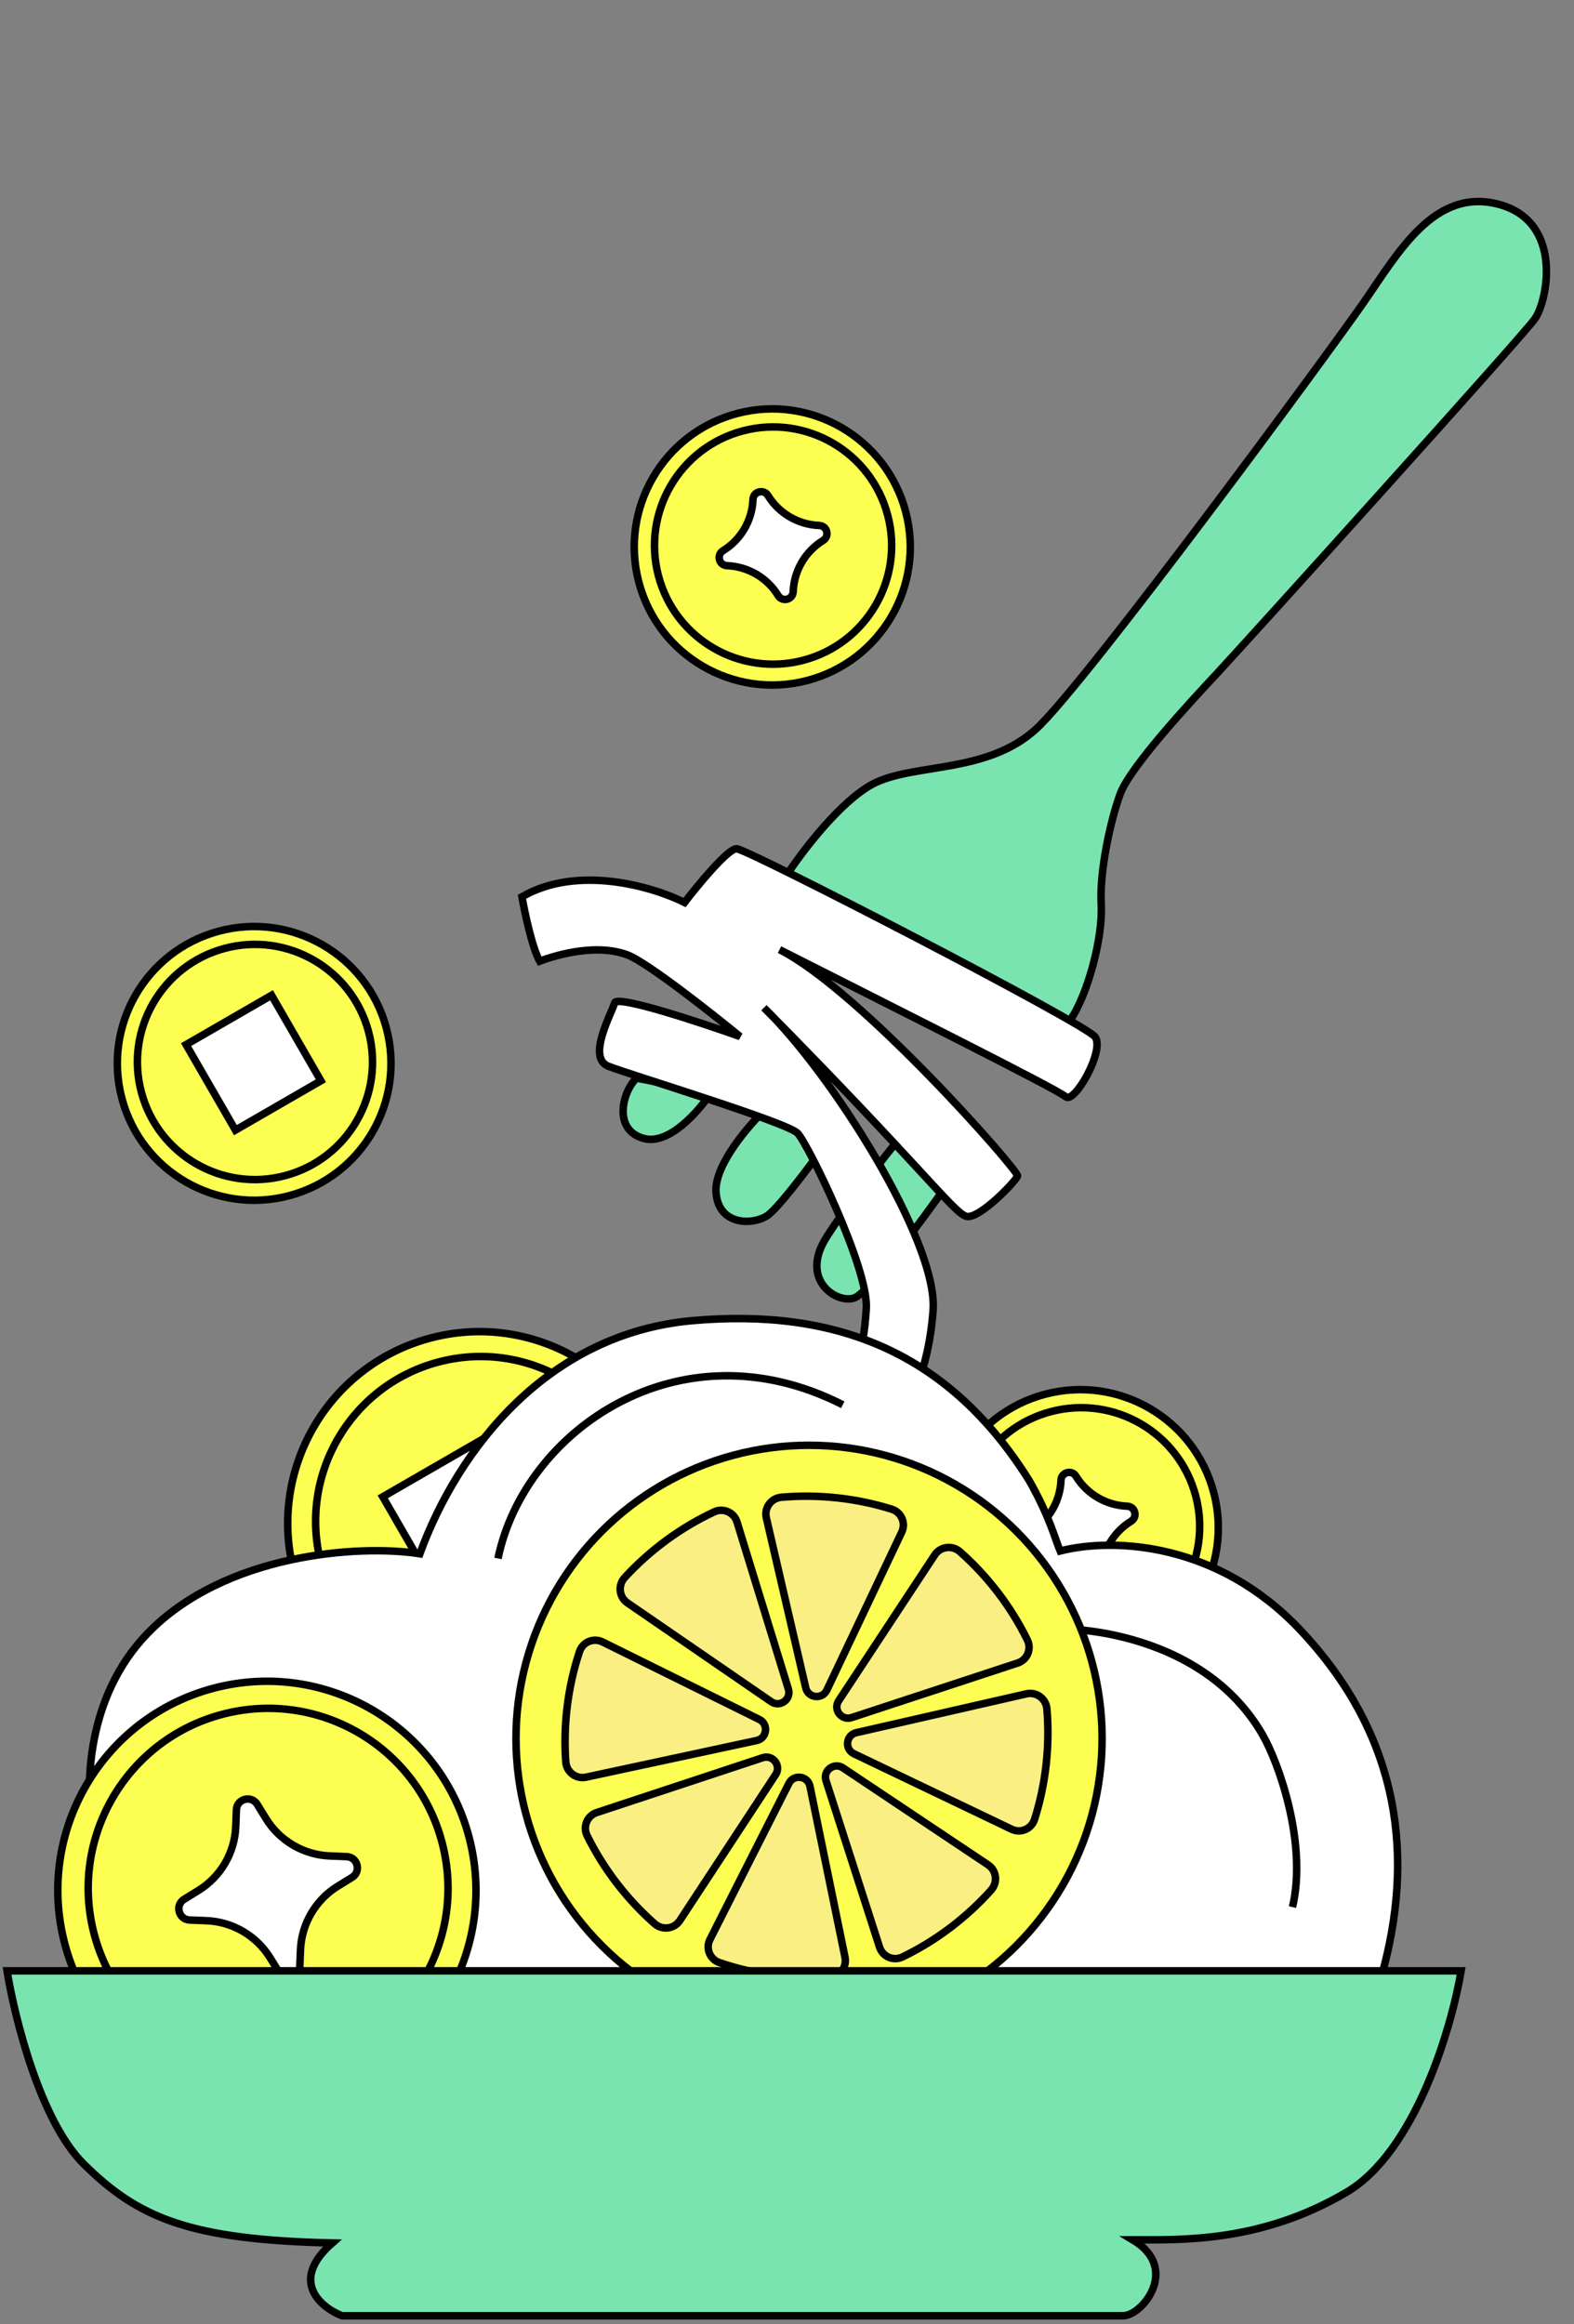 <?xml version="1.0" encoding="UTF-8"?> <svg xmlns="http://www.w3.org/2000/svg" width="210" height="310" viewBox="0 0 210 310" fill="none"><rect x="0" y="0" width="210" height="310" fill="#808080" stroke="none"/> <path d="M161.938 199.082C164.519 208.918 158.638 218.983 148.802 221.563C138.967 224.144 128.902 218.263 126.322 208.428C123.741 198.592 129.622 188.527 139.457 185.947C149.292 183.366 159.357 189.247 161.938 199.082Z" fill="#FCFF52" stroke="black"></path> <path d="M159.539 199.554C161.757 208.004 156.704 216.652 148.254 218.869C139.803 221.086 131.156 216.033 128.939 207.583C126.721 199.133 131.774 190.485 140.224 188.268C148.675 186.051 157.322 191.104 159.539 199.554Z" fill="#FCFF52" stroke="black"></path> <path d="M137.565 204.251C139.951 202.781 141.447 200.22 141.556 197.42C141.598 196.353 142.997 195.986 143.557 196.895C145.026 199.281 147.588 200.777 150.387 200.886C151.455 200.928 151.822 202.327 150.912 202.887C148.527 204.356 147.03 206.918 146.921 209.717C146.88 210.784 145.481 211.152 144.921 210.242C143.451 207.857 140.89 206.36 138.09 206.251C137.023 206.21 136.656 204.811 137.565 204.251Z" fill="white" stroke="black"></path> <path d="M120.842 68.278C123.422 78.114 117.541 88.178 107.706 90.759C97.871 93.34 87.806 87.459 85.225 77.624C82.645 67.788 88.526 57.723 98.361 55.143C108.196 52.562 118.261 58.443 120.842 68.278Z" fill="#FCFF52" stroke="black"></path> <path d="M118.443 68.75C120.66 77.2 115.608 85.848 107.157 88.065C98.707 90.282 90.06 85.229 87.842 76.779C85.625 68.329 90.678 59.681 99.128 57.464C107.578 55.247 116.226 60.3 118.443 68.75Z" fill="#FCFF52" stroke="black"></path> <path d="M96.469 73.446C98.855 71.977 100.351 69.416 100.46 66.616C100.502 65.549 101.901 65.182 102.461 66.091C103.93 68.477 106.492 69.973 109.291 70.082C110.358 70.124 110.725 71.523 109.816 72.083C107.431 73.552 105.934 76.114 105.825 78.913C105.784 79.98 104.385 80.347 103.824 79.438C102.355 77.053 99.794 75.556 96.994 75.447C95.927 75.406 95.56 74.007 96.469 73.446Z" fill="white" stroke="black"></path> <path d="M88.672 196.566C92.327 210.21 84.231 224.234 70.587 227.89C56.943 231.546 42.919 223.449 39.263 209.805C35.607 196.161 43.704 182.137 57.348 178.481C70.992 174.826 85.016 182.922 88.672 196.566Z" fill="#FCFF52" stroke="black"></path> <path d="M85.367 197.234C88.512 208.971 81.547 221.034 69.81 224.179C58.073 227.324 46.01 220.359 42.865 208.622C39.72 196.886 46.685 184.822 58.422 181.677C70.158 178.532 82.222 185.497 85.367 197.234Z" fill="#FCFF52" stroke="black"></path> <rect x="51.069" y="199.636" width="18.697" height="18.697" transform="rotate(-30 51.069 199.636)" fill="white" stroke="black"></rect> <path d="M51.541 137.103C54.15 146.84 48.371 156.849 38.634 159.458C28.897 162.067 18.888 156.289 16.279 146.551C13.67 136.814 19.448 126.805 29.186 124.196C38.923 121.587 48.932 127.366 51.541 137.103Z" fill="#FCFF52" stroke="black"></path> <path d="M49.165 137.583C51.406 145.949 46.442 154.548 38.076 156.789C29.71 159.031 21.111 154.066 18.869 145.701C16.628 137.335 21.592 128.736 29.958 126.494C38.324 124.253 46.923 129.217 49.165 137.583Z" fill="#FCFF52" stroke="black"></path> <rect x="24.826" y="139.326" width="13.166" height="13.166" transform="rotate(-30 24.826 139.326)" fill="white" stroke="black"></rect> <path d="M94.871 145.716L84.933 143.795C83.076 145.523 81.685 150.714 85.912 151.846C89.292 152.752 93.293 148.137 94.871 145.716Z" fill="#7AE4B0"></path> <path d="M112.285 149.641L102.348 147.72C100.011 149.937 95.376 155.272 95.526 158.873C95.714 163.374 100.218 163.469 102.307 162.174C103.978 161.138 109.656 153.387 112.285 149.641Z" fill="#7AE4B0"></path> <path d="M126.451 157.887L120.087 151.731C118.014 154.267 113.144 160.478 110.249 165.044C106.629 170.75 111.692 173.961 114.013 173.099C115.87 172.41 123.079 162.671 126.451 157.887Z" fill="#7AE4B0"></path> <path d="M94.871 145.716L84.933 143.795C83.076 145.523 81.685 150.714 85.912 151.846C89.292 152.752 93.293 148.137 94.871 145.716Z" stroke="black"></path> <path d="M112.285 149.641L102.348 147.72C100.011 149.937 95.376 155.272 95.526 158.873C95.714 163.374 100.218 163.469 102.307 162.174C103.978 161.138 109.656 153.387 112.285 149.641Z" stroke="black"></path> <path d="M126.451 157.887L120.087 151.731C118.014 154.267 113.144 160.478 110.249 165.044C106.629 170.75 111.692 173.961 114.013 173.099C115.87 172.41 123.079 162.671 126.451 157.887Z" stroke="black"></path> <path d="M116.431 104.578C112.125 106.868 107.047 113.541 105.046 116.591L102.976 120.341L137.933 142.26C138.303 141.762 139.794 139.818 142.797 136.032C145.108 132.706 147.171 125.009 146.922 120.639C146.673 116.268 148.135 109.487 149.452 105.895C150.77 102.302 158.76 93.684 162.244 89.955C165.729 86.226 203.064 44.942 204.775 42.531C206.486 40.12 208.603 29.569 199.991 27.261C191.378 24.953 186.548 33.702 181.926 40.354C177.303 47.005 144.909 91.048 138.299 97.168C131.689 103.287 121.813 101.717 116.431 104.578Z" fill="#7AE4B0" stroke="black"></path> <path d="M72.003 128.193C71.024 126.486 70.017 121.761 69.636 119.612C77.119 115.26 87.216 118.302 91.329 120.367C93.168 117.97 97.131 113.18 98.275 113.198C99.705 113.22 144.796 136.5 146.109 138.297C147.423 140.094 143.336 147.307 142.177 146.274C141.021 145.243 117.713 133.606 104.109 126.707C114.896 132.222 135.938 156.163 135.758 156.835C135.577 157.509 130.603 162.678 128.928 162.23C127.294 161.792 123.035 155.833 103.4 135.899C112.279 145.316 125.129 166.052 124.492 174.767C123.818 183.979 120.428 189.934 116.394 194.271C113.167 197.741 104.458 201.308 100.507 202.657L103.217 192.546C114.516 186.544 115.228 179.871 115.577 174.546C115.927 169.222 107.818 152.6 106.415 151.14C105.011 149.68 84.093 143.353 81.169 142.208C78.245 141.064 81.636 135.109 81.997 133.761C82.286 132.682 93.281 136.303 98.742 138.248C94.818 135.029 86.32 128.345 83.713 127.357C80.454 126.123 75.984 126.731 72.003 128.193Z" fill="white"></path> <path d="M69.636 119.612C70.017 121.761 71.024 126.486 72.003 128.193C75.984 126.731 80.454 126.123 83.713 127.357C86.32 128.345 94.818 135.029 98.742 138.248C93.281 136.303 82.286 132.682 81.997 133.761C81.636 135.109 78.245 141.064 81.169 142.208C84.093 143.353 105.011 149.68 106.415 151.14C107.818 152.6 115.927 169.222 115.577 174.546C115.228 179.871 114.516 186.544 103.217 192.546C102.277 196.051 101.019 200.747 100.507 202.657C104.458 201.308 113.167 197.741 116.394 194.271C120.428 189.934 123.818 183.979 124.492 174.767C125.165 165.556 110.772 142.916 101.925 134.405C122.825 155.537 127.254 161.781 128.928 162.23C130.603 162.678 135.577 157.509 135.758 156.835C135.938 156.161 114.757 132.063 104.002 126.653C117.59 133.545 141.018 145.241 142.177 146.274C143.336 147.307 147.423 140.094 146.109 138.297C144.796 136.5 99.705 113.22 98.275 113.198C97.131 113.18 93.168 117.97 91.329 120.367C87.216 118.302 77.119 115.26 69.636 119.612Z" stroke="black"></path> <path d="M19.655 217.878C11.441 226.396 11.384 238.463 12.382 243.432C28.781 238.889 49.705 237.868 52.442 252.86C55.865 271.599 56.016 276.227 55.16 277.93C54.305 279.634 58.155 286.874 63.288 284.319C67.395 282.275 73.84 269.554 76.549 263.45H184.35C188.628 248.117 187.131 231.84 173.442 217.36C162.491 205.775 148.715 205.014 141.442 206.86C140.872 205.582 140.032 202.204 137.294 197.434C126.6 180.398 111.628 174.435 92.377 176.139C73.127 177.843 61.149 193.175 56.016 207.23C47.888 205.952 29.921 207.23 19.655 217.878Z" fill="white" stroke="black"></path> <path d="M66.442 207.859C69.942 190.859 90.642 176.269 112.442 187.359" stroke="black"></path> <path d="M136.613 217.607C141.027 216.425 160.206 217.093 168.442 231.359C170.608 235.109 174.442 245.859 172.442 254.359" stroke="black"></path> <path d="M62.585 245.052C66.494 259.951 57.585 275.198 42.686 279.107C27.788 283.016 12.54 274.108 8.631 259.209C4.722 244.31 13.631 229.063 28.53 225.154C43.428 221.244 58.675 230.153 62.585 245.052Z" fill="#FCFF52" stroke="black"></path> <path d="M58.983 245.76C62.347 258.58 54.682 271.699 41.862 275.063C29.042 278.427 15.923 270.761 12.559 257.941C9.196 245.122 16.861 232.003 29.681 228.639C42.501 225.275 55.62 232.941 58.983 245.76Z" fill="#FCFF52" stroke="black"></path> <path d="M34.318 240.656L35.484 242.549C37.319 245.529 40.519 247.399 44.016 247.535L46.238 247.621C47.719 247.679 48.228 249.62 46.966 250.397L45.073 251.563C42.093 253.399 40.224 256.598 40.088 260.096L40.001 262.317C39.944 263.798 38.002 264.308 37.225 263.046L36.059 261.153C34.224 258.173 31.024 256.303 27.527 256.167L25.305 256.081C23.824 256.023 23.315 254.082 24.576 253.305L26.47 252.139C29.45 250.303 31.319 247.104 31.455 243.606L31.541 241.384C31.599 239.904 33.54 239.394 34.318 240.656Z" fill="white" stroke="black"></path> <circle cx="107.942" cy="231.859" r="39.098" transform="rotate(-45 107.942 231.859)" fill="#FCFF52" stroke="black"></circle> <path d="M107.5 225.111L102.238 202.422C101.933 201.106 102.882 199.813 104.238 199.695C109.193 199.265 114.235 199.804 118.98 201.29C120.257 201.69 120.885 203.127 120.312 204.337L110.317 225.415C109.708 226.699 107.822 226.496 107.5 225.111Z" fill="#F9EF82" stroke="black"></path> <path d="M111.898 226.832L124.715 207.383C125.458 206.256 127.049 206.052 128.069 206.954C131.795 210.248 134.878 214.273 137.071 218.736C137.661 219.937 137.053 221.383 135.781 221.801L113.619 229.082C112.269 229.526 111.116 228.018 111.898 226.832Z" fill="#F9EF82" stroke="black"></path> <path d="M114.248 231.092L136.956 225.909C138.273 225.609 139.563 226.562 139.676 227.919C140.088 232.875 139.532 237.915 138.029 242.655C137.624 243.93 136.185 244.554 134.978 243.976L113.934 233.907C112.653 233.294 112.863 231.408 114.248 231.092Z" fill="#F9EF82" stroke="black"></path> <path d="M112.463 235.787L131.833 248.723C132.956 249.473 133.15 251.065 132.242 252.079C128.925 255.785 124.881 258.844 120.405 261.009C119.2 261.592 117.758 260.975 117.348 259.701L110.202 237.494C109.767 236.141 111.281 234.998 112.463 235.787Z" fill="#F9EF82" stroke="black"></path> <path d="M108.062 238.234L112.74 261.052C113.011 262.375 112.03 263.643 110.671 263.726C105.707 264.029 100.68 263.361 95.975 261.753C94.709 261.321 94.117 259.868 94.721 258.674L105.254 237.858C105.896 236.591 107.777 236.842 108.062 238.234Z" fill="#F9EF82" stroke="black"></path> <path d="M103.487 236.678L90.702 256.147C89.96 257.276 88.37 257.482 87.349 256.582C83.617 253.294 80.527 249.274 78.327 244.815C77.735 243.615 78.341 242.168 79.612 241.748L101.762 234.43C103.112 233.984 104.267 235.49 103.487 236.678Z" fill="#F9EF82" stroke="black"></path> <path d="M100.95 232.139L78.177 237.031C76.856 237.314 75.579 236.345 75.484 234.987C75.134 230.026 75.755 224.993 77.319 220.273C77.739 219.003 79.187 218.398 80.386 218.991L101.299 229.328C102.573 229.958 102.339 231.841 100.95 232.139Z" fill="#F9EF82" stroke="black"></path> <path d="M102.9 226.965L83.702 213.776C82.589 213.011 82.416 211.417 83.337 210.414C86.702 206.752 90.786 203.747 95.29 201.64C96.502 201.073 97.936 201.709 98.329 202.989L105.184 225.287C105.601 226.646 104.072 227.769 102.9 226.965Z" fill="#F9EF82" stroke="black"></path> <path d="M194.942 262.86H0.942C1.935 269.049 5.367 282.863 11.153 288.603C18.385 295.777 25.192 298.731 44.337 299.153C38.551 304.217 42.777 307.734 45.613 308.86H149.846C152.399 308.86 157.504 302.529 151.122 298.731C157.504 298.731 168.14 299.153 179.627 292.401C188.816 286.999 193.666 270.456 194.942 262.86Z" fill="#7AE4B0" stroke="black"></path> </svg> 